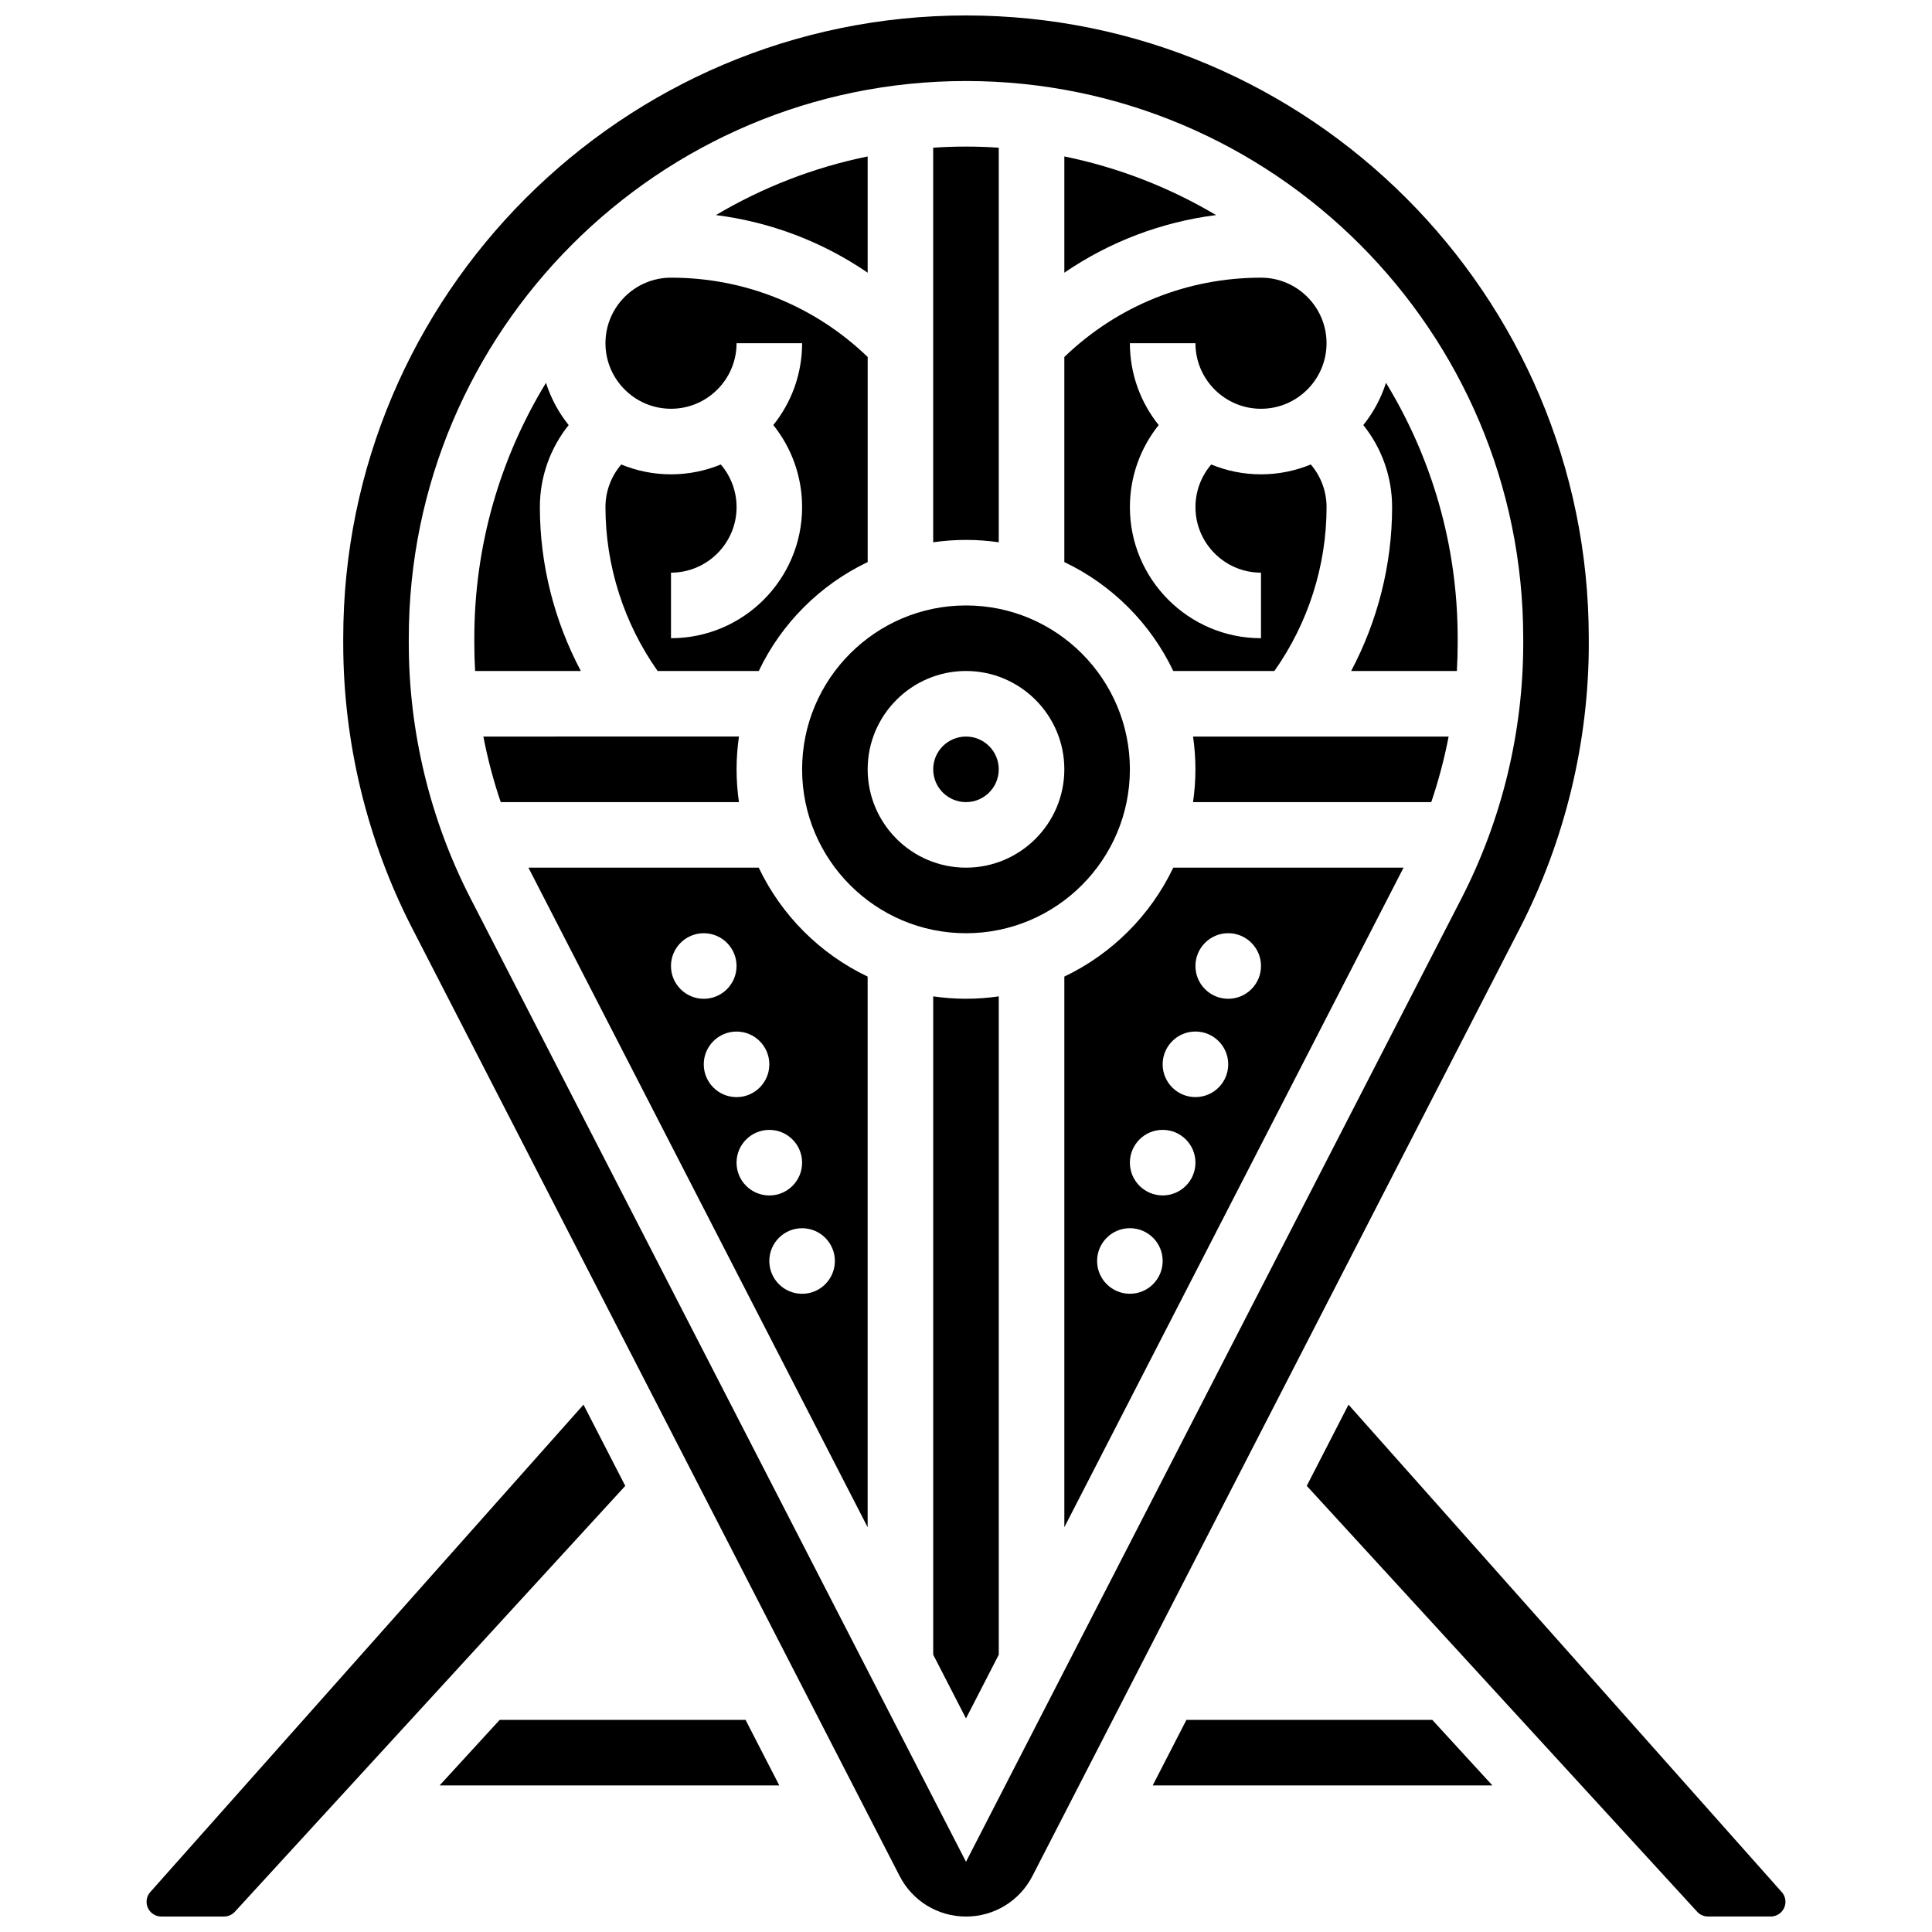 <?xml version="1.0" encoding="UTF-8"?>
<!-- Uploaded to: SVG Repo, www.svgrepo.com, Generator: SVG Repo Mixer Tools -->
<svg width="800px" height="800px" version="1.1" viewBox="144 144 512 512" xmlns="http://www.w3.org/2000/svg">
 <defs>
  <clipPath id="c">
   <path d="m182 516h128v135.9h-128z"/>
  </clipPath>
  <clipPath id="b">
   <path d="m490 516h128v135.9h-128z"/>
  </clipPath>
  <clipPath id="a">
   <path d="m234 148.09h332v503.81h-332z"/>
  </clipPath>
 </defs>
 <path d="m458.41 599.79-8.934 17.371h90.027l-15.926-17.371z"/>
 <path d="m276.42 599.79-15.926 17.371h90.027l-8.938-17.371z"/>
 <path d="m373.94 185.46c-14.406 2.938-27.949 8.262-40.207 15.535 14.5 1.852 28.211 7.062 40.207 15.273z"/>
 <path d="m339.2 278.39c0-4.203-1.516-8.184-4.18-11.297-4.074 1.676-8.527 2.609-13.195 2.609-4.668 0-9.121-0.93-13.191-2.609-2.664 3.109-4.18 7.094-4.18 11.297 0 15.523 4.894 30.789 13.828 43.434h26.797c6.012-12.621 16.246-22.855 28.867-28.867v-54.352c-14.078-13.555-32.52-21.02-52.121-21.02-9.578 0-17.371 7.793-17.371 17.371s7.793 17.371 17.371 17.371c9.578 0 17.371-7.793 17.371-17.371h17.371c0 8.203-2.863 15.742-7.633 21.691 4.883 6.082 7.633 13.711 7.633 21.738 0 19.16-15.586 34.746-34.746 34.746v-17.371c9.582 0 17.379-7.793 17.379-17.371z"/>
 <path d="m339.2 347.88c0-2.949 0.223-5.848 0.629-8.688l-67.734 0.004c1.141 5.887 2.672 11.695 4.602 17.371h63.129c-0.402-2.84-0.625-5.734-0.625-8.688z"/>
 <path d="m408.68 287.71v-104.57c-2.871-0.191-5.766-0.297-8.688-0.297-2.918 0-5.812 0.105-8.688 0.297v104.57c2.84-0.41 5.734-0.629 8.688-0.629 2.953-0.004 5.852 0.219 8.688 0.629z"/>
 <path d="m287.07 278.39c0-8.027 2.75-15.656 7.633-21.738-2.644-3.297-4.703-7.082-6.012-11.199-12.043 19.738-18.992 42.914-18.992 67.684v1.375c0 2.438 0.074 4.875 0.215 7.309h28.016c-7.059-13.309-10.859-28.27-10.859-43.43z"/>
 <g clip-path="url(#c)">
  <path d="m298.63 516.25-114.8 129.16c-0.637 0.715-0.984 1.637-0.984 2.594 0 2.148 1.75 3.898 3.902 3.898h16.617c1.09 0 2.141-0.461 2.875-1.266l103.46-112.86z"/>
 </g>
 <path d="m426.06 185.46v30.809c12-8.211 25.711-13.422 40.207-15.273-12.258-7.273-25.805-12.602-40.207-15.535z"/>
 <path d="m345.07 373.94h-61.027c0.027 0.055 0.055 0.109 0.082 0.164l89.809 174.63v-145.93c-12.621-6.012-22.852-16.242-28.863-28.867zm-23.254 26.062c0-4.797 3.891-8.688 8.688-8.688 4.797 0 8.688 3.891 8.688 8.688s-3.891 8.688-8.688 8.688c-4.797-0.004-8.688-3.891-8.688-8.688zm8.688 26.059c0-4.797 3.891-8.688 8.688-8.688 4.797 0 8.688 3.891 8.688 8.688s-3.891 8.688-8.688 8.688c-4.797-0.004-8.688-3.891-8.688-8.688zm8.688 26.059c0-4.797 3.891-8.688 8.688-8.688 4.797 0 8.688 3.891 8.688 8.688 0 4.797-3.891 8.688-8.688 8.688-4.801 0-8.688-3.891-8.688-8.688zm26.059 26.059c0 4.797-3.891 8.688-8.688 8.688s-8.688-3.891-8.688-8.688 3.891-8.688 8.688-8.688 8.688 3.891 8.688 8.688z"/>
 <path d="m400 304.45c-23.949 0-43.434 19.484-43.434 43.434 0 23.949 19.484 43.434 43.434 43.434s43.434-19.484 43.434-43.434c-0.004-23.949-19.488-43.434-43.434-43.434zm0 69.488c-14.367 0-26.059-11.691-26.059-26.059 0-14.371 11.691-26.059 26.059-26.059s26.059 11.691 26.059 26.059c0 14.371-11.691 26.059-26.059 26.059z"/>
 <path d="m408.68 347.88c0 4.797-3.887 8.688-8.684 8.688-4.801 0-8.688-3.891-8.688-8.688s3.887-8.684 8.688-8.684c4.797 0 8.684 3.887 8.684 8.684"/>
 <path d="m454.93 321.82h26.797c8.938-12.645 13.828-27.906 13.828-43.434 0-4.203-1.516-8.184-4.18-11.297-4.074 1.68-8.527 2.613-13.195 2.613s-9.121-0.93-13.191-2.609c-2.664 3.109-4.18 7.09-4.18 11.297 0 9.578 7.793 17.371 17.371 17.371v17.371c-19.16 0-34.746-15.586-34.746-34.746 0-8.027 2.75-15.656 7.633-21.738-4.769-5.949-7.633-13.488-7.633-21.691h17.371c0 9.578 7.793 17.371 17.371 17.371s17.371-7.793 17.371-17.371-7.793-17.371-17.371-17.371c-19.602 0-38.043 7.465-52.117 21.02v54.348c12.625 6.012 22.859 16.246 28.871 28.867z"/>
 <path d="m460.8 347.88c0 2.949-0.223 5.848-0.629 8.688h63.129c1.93-5.676 3.461-11.488 4.602-17.371h-67.73c0.406 2.836 0.629 5.734 0.629 8.684z"/>
 <path d="m426.06 402.8v145.93l89.812-174.63c0.027-0.055 0.055-0.109 0.082-0.164h-61.023c-6.016 12.625-16.25 22.855-28.871 28.867zm17.371 84.059c-4.797 0-8.688-3.891-8.688-8.688s3.891-8.688 8.688-8.688c4.797 0 8.688 3.891 8.688 8.688s-3.891 8.688-8.688 8.688zm8.688-26.059c-4.797 0-8.688-3.891-8.688-8.688 0-4.797 3.891-8.688 8.688-8.688 4.797 0 8.688 3.891 8.688 8.688 0 4.797-3.891 8.688-8.688 8.688zm17.371-69.492c4.797 0 8.688 3.891 8.688 8.688s-3.891 8.688-8.688 8.688-8.688-3.891-8.688-8.688c0.004-4.797 3.891-8.688 8.688-8.688zm0 34.746c0 4.797-3.891 8.688-8.688 8.688s-8.688-3.891-8.688-8.688 3.891-8.688 8.688-8.688c4.801 0 8.688 3.891 8.688 8.688z"/>
 <path d="m505.29 256.65c4.883 6.082 7.633 13.711 7.633 21.738 0 15.164-3.801 30.121-10.855 43.434h28.016c0.137-2.434 0.215-4.871 0.215-7.309v-1.379c0-24.77-6.949-47.941-18.996-67.684-1.312 4.117-3.371 7.902-6.012 11.199z"/>
 <path d="m391.31 408.05v174.46l8.688 16.891 8.688-16.891-0.004-174.46c-2.84 0.41-5.734 0.629-8.688 0.629-2.949 0-5.844-0.223-8.684-0.629z"/>
 <g clip-path="url(#b)">
  <path d="m616.17 645.41-114.8-129.16-11.066 21.52 103.46 112.86c0.738 0.805 1.785 1.266 2.875 1.266h16.621c2.152 0 3.902-1.75 3.902-3.898-0.004-0.957-0.352-1.879-0.988-2.594z"/>
 </g>
 <g clip-path="url(#a)">
  <path d="m565.04 314.51v-1.375c0-91.004-74.035-165.04-165.04-165.04s-165.04 74.039-165.04 165.04v1.375c0 26.137 6.316 52.238 18.273 75.48l129.18 251.18c3.406 6.621 10.145 10.734 17.594 10.734 7.445 0 14.188-4.113 17.594-10.734l129.18-251.18c11.953-23.242 18.27-49.344 18.27-75.48zm-165.04 322.88-131.32-255.34c-10.695-20.797-16.348-44.152-16.348-67.535v-1.375c0-81.426 66.246-147.67 147.67-147.67 81.426 0 147.67 66.242 147.67 147.67v1.375c0 23.387-5.652 46.738-16.352 67.535z"/>
 </g>
</svg>